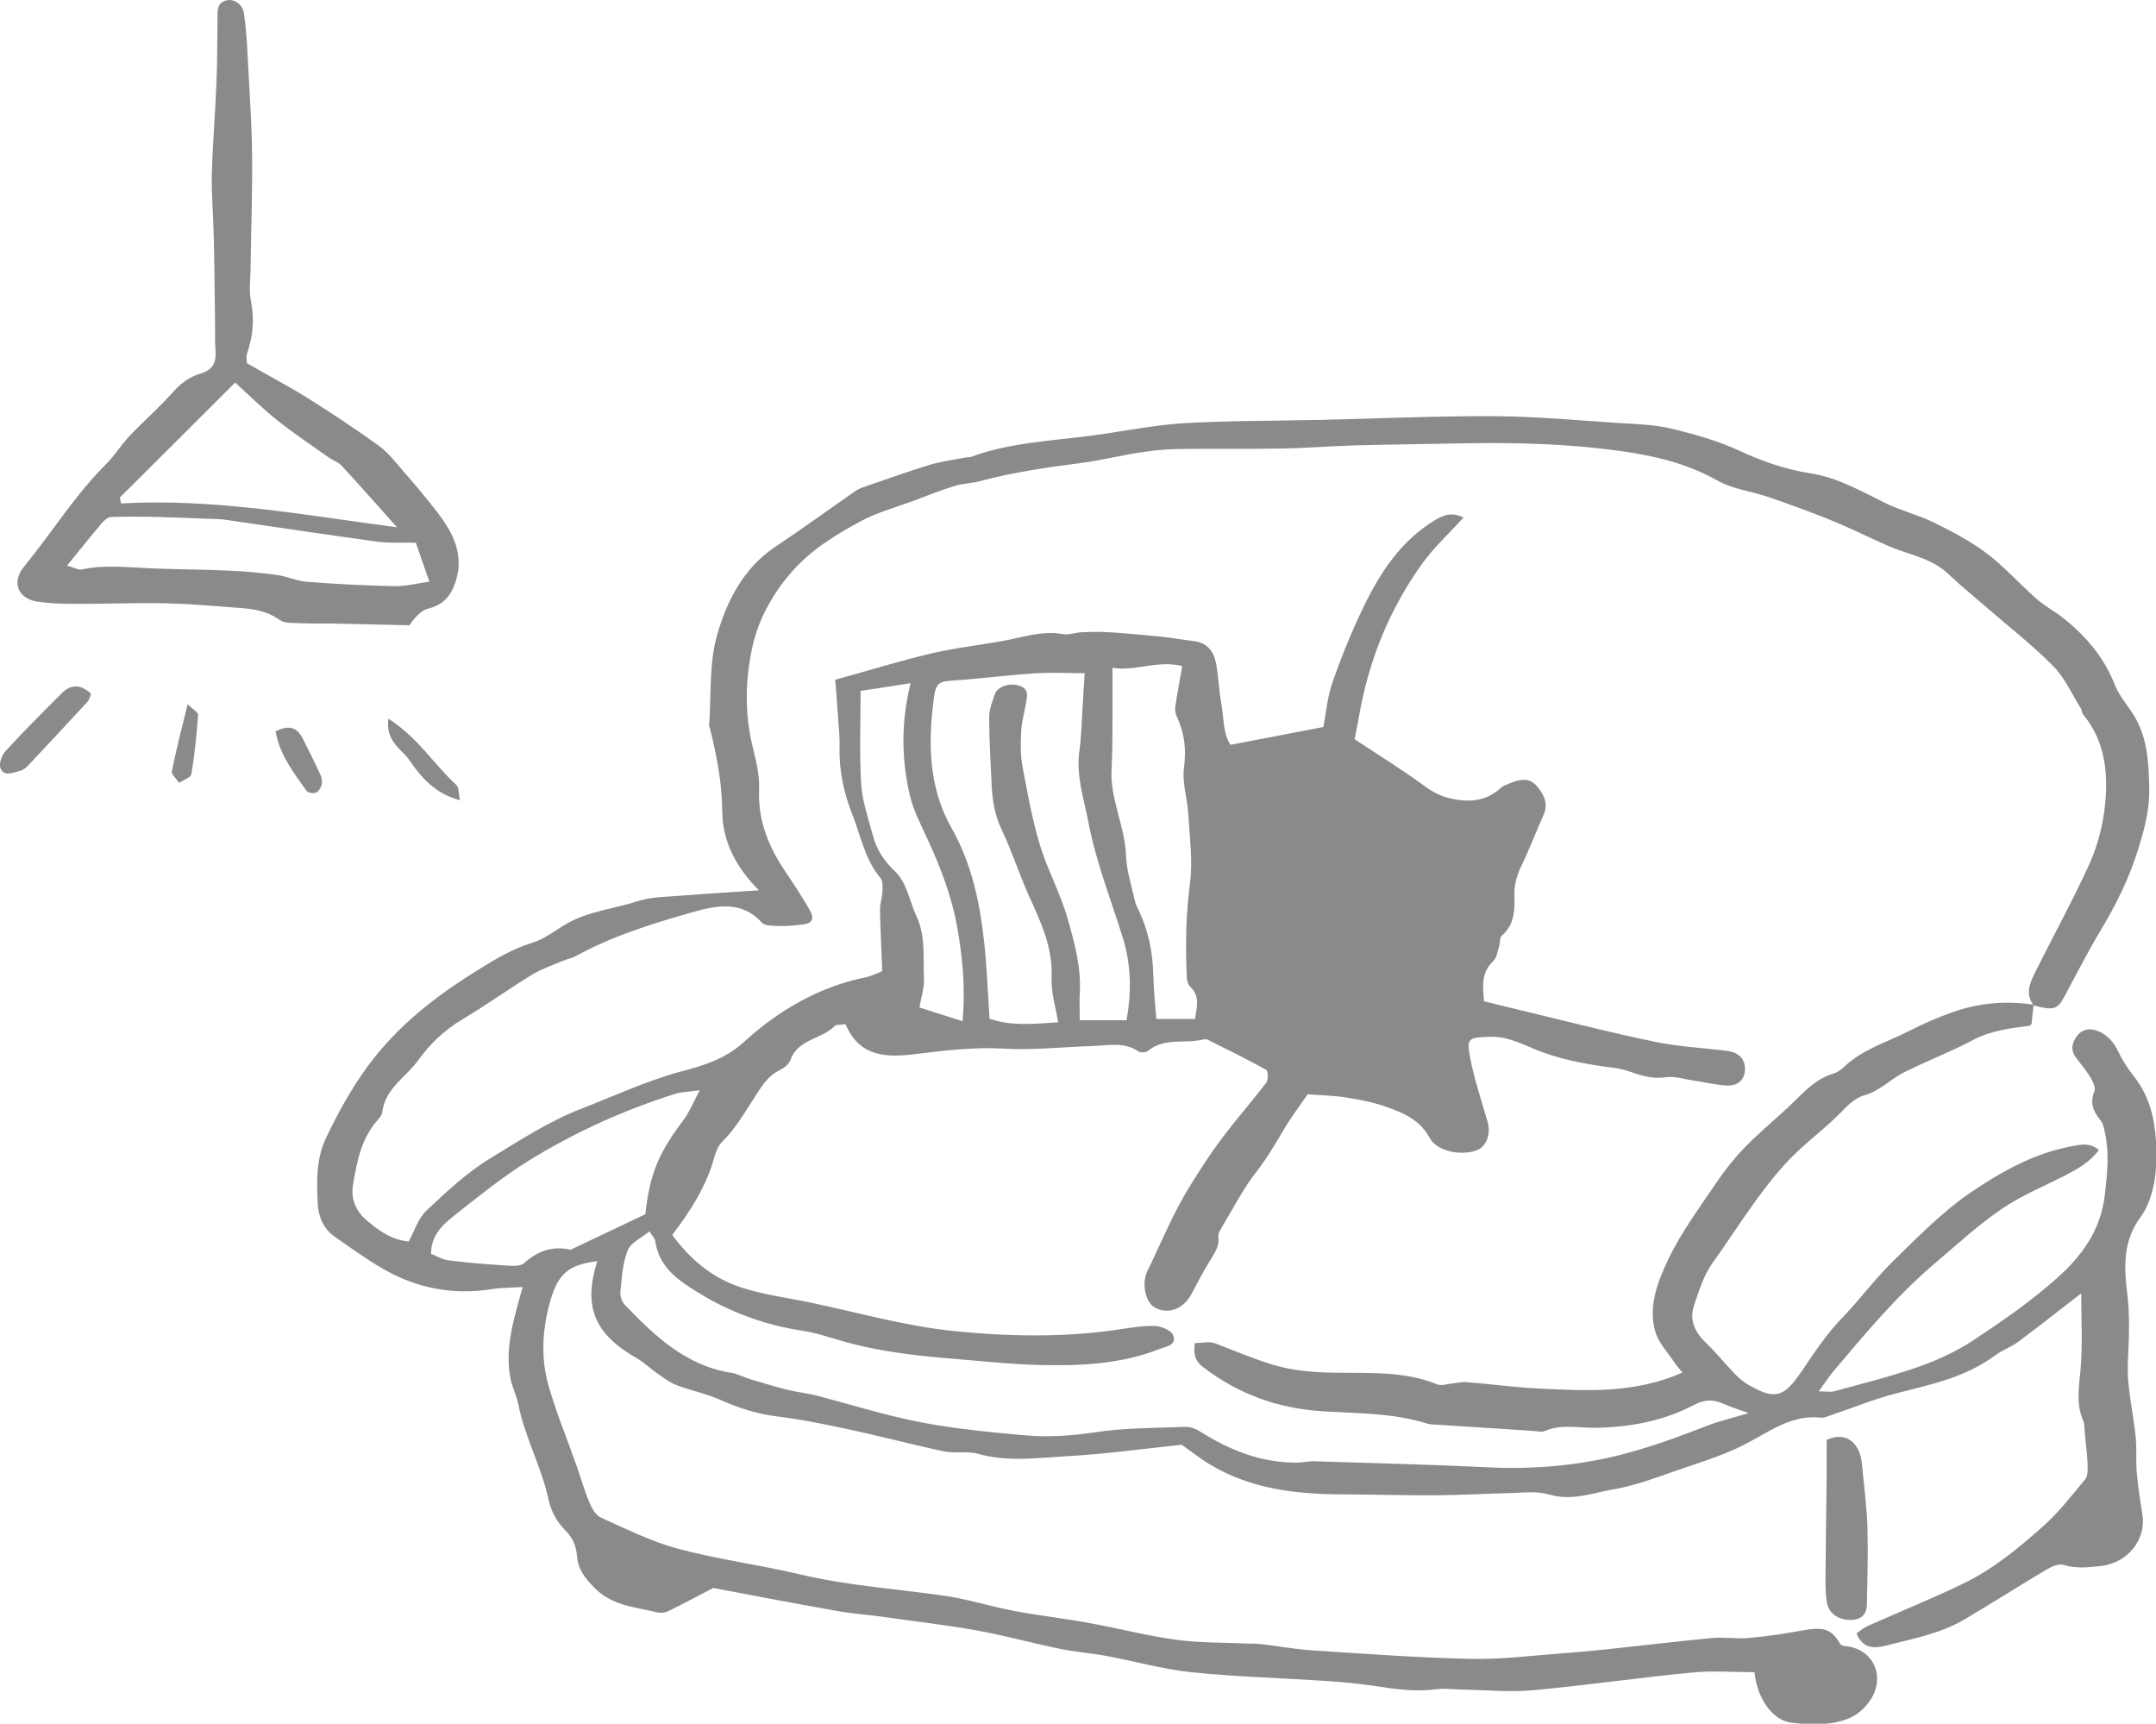 <?xml version="1.0" encoding="UTF-8"?><svg id="_レイヤー_2" xmlns="http://www.w3.org/2000/svg" viewBox="0 0 114.69 91.69"><defs><style>.cls-1{fill:#898a8a;stroke-width:0px;}</style></defs><g id="object"><path class="cls-1" d="m108.18,53.44c-.03.32-.07.63-.11,1.01,0,0-.05.1-.1.11-1.04.14-2.07.26-3.03.77-1.19.63-2.45,1.11-3.65,1.71-.72.36-1.28.99-2.11,1.22-.44.12-.85.49-1.18.84-.95.99-2.09,1.77-3.02,2.8-1.49,1.63-2.61,3.51-3.88,5.28-.47.66-.73,1.49-.99,2.28-.26.78.07,1.43.66,1.99.54.52,1,1.1,1.52,1.64.21.21.44.41.7.56,1.43.84,1.9.69,2.84-.69.66-.97,1.3-1.96,2.13-2.82.97-1,1.8-2.14,2.8-3.11,1.29-1.26,2.58-2.58,4.06-3.59,1.63-1.11,3.39-2.1,5.4-2.47.49-.09.96-.2,1.43.2-.48.66-1.13,1.01-1.8,1.36-1.14.58-2.35,1.08-3.4,1.8-1.27.87-2.41,1.93-3.59,2.93-1.98,1.69-3.64,3.68-5.31,5.66-.26.31-.48.65-.8,1.09.38,0,.61.05.81,0,1.49-.41,3-.78,4.46-1.29,1.03-.36,2.05-.83,2.96-1.43,1.54-1.02,3.08-2.08,4.45-3.31,1.33-1.18,2.35-2.57,2.55-4.52.12-1.1.23-2.15-.01-3.22-.05-.21-.08-.46-.21-.62-.39-.47-.61-.92-.35-1.56.08-.19-.07-.51-.19-.72-.23-.39-.53-.73-.8-1.1-.3-.4-.19-.8.08-1.15.26-.33.63-.41,1.03-.27.57.2.91.61,1.17,1.15.22.47.52.91.84,1.32.8,1.02,1.08,2.21,1.15,3.45.04.74.03,1.51-.11,2.24-.12.61-.35,1.27-.71,1.76-.93,1.26-.89,2.6-.71,4.06.15,1.22.09,2.46.03,3.7-.05,1.31.29,2.63.42,3.95.06.63,0,1.28.06,1.92.07.74.18,1.48.3,2.21.2,1.35-.81,2.56-2.2,2.72-.69.08-1.33.15-2.01-.06-.25-.08-.64.1-.91.26-1.46.87-2.9,1.79-4.36,2.65-1.29.76-2.76,1.02-4.18,1.39-.59.15-1.23.18-1.55-.66.2-.14.4-.3.62-.4,1.72-.77,3.48-1.47,5.17-2.3,1.52-.75,2.84-1.84,4.11-2.97.84-.74,1.54-1.65,2.26-2.52.15-.18.14-.53.13-.8-.02-.56-.1-1.12-.15-1.67-.02-.22,0-.46-.09-.66-.39-.91-.21-1.83-.13-2.77.11-1.25.03-2.52.03-3.99-1.21.93-2.28,1.78-3.37,2.59-.38.28-.86.44-1.24.73-1.57,1.16-3.41,1.53-5.24,2-1.17.3-2.29.77-3.44,1.15-.18.06-.37.16-.55.14-1.6-.18-2.78.78-4.09,1.44-1.1.56-2.3.93-3.47,1.33-1.14.39-2.28.84-3.46,1.04-1.12.19-2.23.64-3.44.28-.63-.19-1.35-.1-2.02-.08-1.32.03-2.64.11-3.96.12-1.65.01-3.3-.04-4.95-.05-2.53,0-4.99-.28-7.2-1.64-.51-.32-.98-.69-1.42-1-2.06.22-4.08.5-6.11.61-1.57.09-3.16.32-4.74-.13-.57-.16-1.22,0-1.81-.13-1.7-.36-3.37-.81-5.07-1.17-1.29-.28-2.59-.54-3.9-.7-1.06-.14-2.03-.47-2.99-.9-.72-.31-1.51-.47-2.25-.75-.37-.14-.7-.4-1.04-.63-.37-.26-.7-.59-1.09-.81-2.25-1.28-2.85-2.75-2.09-5.15-1.49.17-2.07.66-2.47,2.02-.45,1.52-.55,3.06-.13,4.57.41,1.44.99,2.84,1.49,4.26.24.67.43,1.37.71,2.02.12.29.33.65.6.77,1.34.6,2.68,1.27,4.08,1.65,2.14.57,4.36.86,6.52,1.37,2.54.6,5.14.77,7.71,1.14,1.23.18,2.43.57,3.66.8,1.3.25,2.61.39,3.92.63,1.56.28,3.1.68,4.67.9,1.3.18,2.63.15,3.94.21.19,0,.38,0,.57.02.93.11,1.85.28,2.78.34,2.8.18,5.59.39,8.39.45,1.66.04,3.32-.18,4.98-.3.83-.06,1.66-.14,2.49-.23,1.81-.19,3.61-.41,5.42-.58.63-.06,1.28.06,1.92,0,.94-.08,1.87-.22,2.8-.39,1.2-.22,1.6-.11,2.09.74.07.03.14.08.21.08,1.47.1,2.21,1.55,1.4,2.83-.33.51-.76.89-1.39,1.1-.94.31-1.88.25-2.81.15-1.01-.11-1.84-1.25-1.99-2.69-1.1,0-2.23-.09-3.33.02-2.82.27-5.63.68-8.46.94-1.18.11-2.39-.01-3.58-.03-.53,0-1.07-.09-1.59-.02-1.1.14-2.17-.01-3.26-.18-.94-.14-1.88-.22-2.83-.28-2.3-.15-4.62-.21-6.91-.45-1.53-.16-3.03-.59-4.55-.87-.82-.15-1.65-.21-2.46-.38-1.47-.3-2.91-.7-4.39-.97-1.67-.3-3.36-.49-5.04-.73-.78-.11-1.58-.16-2.36-.3-2.26-.4-4.52-.83-6.63-1.23-.85.44-1.63.86-2.41,1.24-.16.08-.39.1-.56.06-1.18-.29-2.42-.34-3.38-1.34-.5-.52-.84-.95-.9-1.68-.04-.5-.23-.97-.65-1.38-.4-.4-.73-.99-.85-1.55-.37-1.77-1.27-3.35-1.62-5.12-.09-.47-.33-.92-.42-1.39-.31-1.65.2-3.2.65-4.85-.59.04-1.15.03-1.69.12-2.03.32-3.93-.06-5.69-1.06-.91-.52-1.76-1.14-2.62-1.74-.6-.42-.87-1.07-.9-1.76-.05-1.17-.1-2.32.43-3.46.63-1.33,1.32-2.59,2.2-3.8,1.61-2.21,3.68-3.8,5.97-5.21.9-.56,1.78-1.08,2.81-1.4.66-.2,1.25-.68,1.86-1.03,1.16-.66,2.5-.77,3.74-1.18.7-.23,1.48-.23,2.23-.29,1.38-.11,2.77-.19,4.23-.29-1.18-1.19-1.94-2.56-1.95-4.2-.01-1.52-.3-2.98-.66-4.44,0-.04-.04-.07-.04-.11.12-1.61-.01-3.29.42-4.81.52-1.83,1.4-3.58,3.11-4.72,1.43-.95,2.82-1.97,4.24-2.95.15-.11.33-.18.51-.24,1.14-.39,2.26-.8,3.41-1.15.65-.2,1.33-.28,1.99-.41.07-.01.16,0,.23-.02,2.11-.78,4.34-.86,6.53-1.15,1.61-.22,3.21-.55,4.83-.65,2.47-.14,4.96-.12,7.44-.18,3.03-.07,6.07-.21,9.1-.19,2.19.01,4.38.22,6.56.36.94.06,1.91.08,2.82.3,1.24.3,2.49.65,3.65,1.19,1.22.57,2.44.98,3.76,1.19,1.43.22,2.67.94,3.95,1.57.83.41,1.76.63,2.59,1.04.98.48,1.97,1,2.83,1.65.95.72,1.76,1.64,2.66,2.43.45.39.99.67,1.45,1.04,1.18.95,2.14,2.08,2.7,3.52.19.48.52.9.82,1.33.9,1.26.98,2.66,1.01,4.17.02,1.14-.24,2.1-.56,3.15-.48,1.59-1.2,3.04-2.05,4.45-.68,1.14-1.29,2.34-1.92,3.51-.35.66-.58.72-1.62.44-.46-.61-.2-1.2.08-1.76.94-1.89,1.96-3.74,2.84-5.66.42-.91.71-1.93.84-2.92.23-1.82.12-3.62-1.13-5.14-.07-.08-.06-.22-.12-.32-.48-.77-.86-1.64-1.49-2.27-1.13-1.14-2.41-2.13-3.63-3.19-.65-.56-1.32-1.11-1.94-1.7-.91-.86-2.15-1.02-3.23-1.5-.82-.36-1.63-.76-2.46-1.12-1.24-.54-2.52-.99-3.8-1.44-.92-.32-1.95-.43-2.78-.9-1.62-.91-3.36-1.32-5.16-1.57-2.73-.38-5.47-.46-8.23-.41-1.96.04-3.93.06-5.89.11-1.33.04-2.65.15-3.98.17-1.71.03-3.41,0-5.12.02-.72,0-1.44.05-2.15.16-1.12.16-2.22.44-3.34.59-1.8.23-3.59.49-5.35.96-.44.12-.9.12-1.33.25-.75.23-1.48.52-2.22.8-.95.35-1.95.62-2.83,1.1-1.37.74-2.69,1.55-3.74,2.79-.98,1.15-1.69,2.49-1.99,3.85-.39,1.74-.43,3.6.02,5.4.18.72.36,1.48.33,2.22-.07,1.67.52,3.08,1.43,4.41.44.66.88,1.32,1.27,2.01.27.47.1.72-.41.76-.36.03-.73.09-1.09.08-.36-.02-.87.02-1.06-.19-1.07-1.18-2.43-.9-3.6-.57-2.16.61-4.32,1.27-6.31,2.37-.2.11-.43.14-.64.23-.56.24-1.14.43-1.66.74-1.25.77-2.45,1.63-3.71,2.38-.96.57-1.73,1.31-2.37,2.2-.65.89-1.73,1.47-1.89,2.71-.02.14-.11.29-.21.4-.9.99-1.14,2.21-1.35,3.48-.14.83.2,1.46.73,1.91.61.52,1.3,1.03,2.23,1.12.31-.57.51-1.24.95-1.65,1.06-1,2.16-2.03,3.4-2.78,1.57-.96,3.12-1.97,4.87-2.65,1.76-.68,3.46-1.48,5.29-1.97,1.19-.31,2.34-.67,3.32-1.56,1.85-1.69,4-2.94,6.5-3.45.29-.06.55-.2.86-.32-.04-1.13-.1-2.21-.12-3.29,0-.3.11-.6.13-.9.01-.26.04-.59-.1-.76-.84-1-1.05-2.25-1.51-3.41-.46-1.17-.71-2.37-.67-3.63.01-.42-.03-.83-.06-1.25-.05-.74-.11-1.48-.17-2.26,1.81-.5,3.5-1.03,5.23-1.43,1.43-.33,2.91-.45,4.34-.77.85-.19,1.66-.39,2.54-.23.32.06.67-.09,1.01-.1.49-.02.97-.03,1.46,0,.94.06,1.87.15,2.81.24.56.06,1.12.17,1.69.23.72.09,1.06.56,1.18,1.2.13.71.15,1.43.28,2.14.14.76.08,1.58.49,2.18,1.68-.32,3.26-.63,4.94-.95.14-.74.21-1.62.5-2.42.48-1.38,1.04-2.75,1.68-4.06.87-1.78,1.95-3.41,3.7-4.49.48-.29.92-.49,1.57-.17-.75.83-1.55,1.56-2.18,2.43-.68.93-1.26,1.94-1.76,2.98-.48,1.01-.87,2.08-1.17,3.16-.32,1.11-.48,2.27-.68,3.22,1.31.87,2.48,1.59,3.59,2.4.5.37.95.64,1.59.77,1.02.21,1.86.1,2.62-.6.11-.1.27-.14.4-.2.51-.22,1.06-.37,1.47.1.37.42.66.93.38,1.56-.39.86-.72,1.75-1.13,2.6-.25.52-.43,1.02-.42,1.61.02.79.03,1.6-.66,2.2-.14.12-.1.43-.17.64-.08.25-.12.56-.29.72-.69.64-.55,1.42-.5,2.14.89.22,1.69.42,2.5.61,2.2.53,4.4,1.1,6.62,1.55,1.25.26,2.54.32,3.82.48.64.08.99.48.94,1.05-.04.52-.4.84-1.04.79-.6-.05-1.19-.19-1.79-.28-.45-.07-.91-.22-1.34-.16-.67.1-1.26-.05-1.87-.27-.28-.1-.58-.18-.87-.22-1.31-.17-2.6-.38-3.86-.84-.91-.33-1.76-.86-2.8-.82-1.14.04-1.25.06-1.04,1.14.22,1.14.6,2.25.92,3.38.19.65-.06,1.33-.58,1.52-.8.3-2.1.07-2.49-.65-.48-.87-1.15-1.22-2.03-1.56-.8-.31-1.59-.47-2.4-.6-.62-.1-1.26-.11-2.07-.17-.36.53-.84,1.16-1.24,1.83-.46.77-.9,1.54-1.46,2.26-.74.94-1.29,2.03-1.91,3.06-.08.13-.15.29-.14.43.07.54-.24.92-.49,1.34-.33.55-.63,1.11-.92,1.67-.43.83-1.26,1.15-1.97.75-.54-.31-.72-1.36-.35-2.04.16-.29.29-.61.43-.91.39-.81.75-1.64,1.17-2.43.37-.7.79-1.37,1.22-2.03.41-.63.83-1.25,1.29-1.84.71-.92,1.47-1.79,2.17-2.71.11-.15.1-.62,0-.68-1.03-.57-2.09-1.09-3.15-1.62-.06-.03-.15,0-.22.01-.96.23-2.04-.12-2.91.59-.11.09-.41.12-.52.04-.77-.53-1.61-.31-2.43-.29-1.58.05-3.16.23-4.73.14-1.56-.09-3.08.09-4.61.28-1.57.2-3.06.21-3.81-1.58-.23.04-.48,0-.58.1-.69.71-1.95.68-2.35,1.8-.08.22-.34.43-.56.54-.7.33-1.04.98-1.42,1.56-.51.78-.97,1.59-1.65,2.25-.2.2-.33.51-.41.79-.42,1.54-1.24,2.85-2.25,4.17.92,1.26,2.09,2.26,3.57,2.76,1.2.41,2.49.57,3.74.83,2.55.53,5.08,1.26,7.65,1.52,2.82.29,5.68.35,8.52-.04.71-.1,1.43-.24,2.15-.23.36,0,.93.24,1.02.5.2.55-.43.61-.79.75-2.01.78-4.13.88-6.25.83-1.51-.03-3.02-.2-4.52-.32-2.14-.17-4.27-.41-6.34-1.04-.58-.17-1.16-.36-1.75-.45-2.01-.3-3.88-.97-5.6-2.03-1.07-.66-2.11-1.35-2.3-2.75-.02-.13-.15-.25-.31-.52-.43.35-1,.6-1.16,1.01-.27.68-.31,1.46-.39,2.21-.02.22.08.52.23.68,1.6,1.67,3.26,3.25,5.69,3.63.33.05.64.23.97.33.65.19,1.3.39,1.96.56.51.13,1.05.18,1.56.31,1.86.48,3.71,1.07,5.59,1.43,1.81.35,3.66.52,5.51.69,1.24.11,2.47.03,3.72-.16,1.6-.24,3.23-.23,4.85-.29.27-.01.58.13.81.28,1.57.98,3.23,1.64,5.11,1.62.3,0,.61-.08.91-.07,3.07.1,6.13.17,9.2.32,2.39.12,4.72-.07,7.05-.65,1.58-.4,3.09-.95,4.6-1.54.68-.27,1.4-.43,2.26-.69-.58-.21-1.01-.35-1.42-.53-.53-.23-1.01-.16-1.5.1-1.64.86-3.41,1.18-5.24,1.21-.9.01-1.8-.21-2.68.17-.16.07-.37.02-.56,0-1.69-.11-3.39-.22-5.08-.33-.23-.01-.46-.01-.68-.08-1.8-.56-3.67-.52-5.51-.64-2.38-.15-4.46-.91-6.34-2.34-.43-.32-.53-.68-.45-1.29.39,0,.78-.1,1.09.02.98.37,1.94.79,2.95,1.1.85.27,1.68.38,2.55.43,2.11.12,4.27-.18,6.31.65.19.08.45,0,.67-.03.3-.03.6-.11.89-.09,1.28.1,2.56.28,3.84.34,2.56.13,5.12.27,7.64-.85-.15-.19-.3-.34-.41-.51-.36-.55-.87-1.07-1.04-1.68-.38-1.34.14-2.66.69-3.82.69-1.45,1.67-2.76,2.57-4.1.44-.65.94-1.28,1.48-1.84.73-.75,1.54-1.43,2.31-2.14.74-.68,1.37-1.49,2.4-1.8.21-.06.42-.2.58-.35.98-.95,2.28-1.32,3.46-1.92.77-.39,1.55-.74,2.36-1.02,1.4-.49,2.85-.61,4.32-.38Zm-48.25.8c.28-1.55.23-2.97-.2-4.35-.63-2.04-1.43-4.03-1.83-6.15-.24-1.26-.67-2.48-.48-3.8.11-.78.12-1.58.17-2.36.04-.58.07-1.16.11-1.77-.86,0-1.79-.05-2.72.01-1.39.09-2.77.28-4.16.37-.84.05-1.03.1-1.14.93-.32,2.39-.29,4.76.94,6.93,1.08,1.91,1.51,3.99,1.74,6.13.14,1.33.19,2.68.28,4.01,1.19.41,2.35.27,3.65.19-.14-.84-.39-1.62-.35-2.38.07-1.57-.55-2.91-1.17-4.27-.54-1.19-.94-2.45-1.5-3.63-.36-.77-.48-1.55-.52-2.36-.05-1.2-.13-2.39-.13-3.59,0-.4.16-.81.29-1.2.14-.44.83-.66,1.36-.46.5.19.36.59.3.96-.09.5-.23,1-.25,1.5-.03.6-.04,1.21.07,1.8.26,1.4.51,2.81.92,4.17.4,1.33,1.09,2.57,1.47,3.9.37,1.29.74,2.61.66,4-.03.47,0,.94,0,1.45h2.49Zm-36.99,12.46c.29.11.59.3.9.34.94.12,1.88.2,2.82.26.41.02.97.11,1.22-.11.74-.66,1.52-.93,2.47-.71,1.36-.65,2.71-1.29,3.98-1.89.24-2.19.72-3.27,2.02-5,.33-.44.54-.97.87-1.59-.37.04-.54.06-.72.08-.19.03-.38.04-.56.1-2.74.86-5.34,2.04-7.78,3.54-1.38.85-2.65,1.88-3.92,2.88-.64.51-1.31,1.06-1.31,2.1Zm40.63-12.5c.09-.63.29-1.22-.27-1.73-.12-.11-.16-.34-.17-.52-.07-1.65-.05-3.29.17-4.94.16-1.21-.02-2.48-.09-3.72-.05-.82-.33-1.65-.23-2.43.13-.98.04-1.85-.37-2.72-.08-.16-.11-.37-.09-.54.1-.69.23-1.37.37-2.17-1.32-.33-2.54.3-3.71.09,0,.86,0,1.6,0,2.34,0,1.02,0,2.03-.05,3.05-.09,1.6.72,3.03.77,4.61.03.81.3,1.62.48,2.43.04.18.13.35.21.51.51,1.08.73,2.21.76,3.4.02.78.1,1.56.16,2.34h2.06Zm-12.37.13c.17-1.79,0-3.43-.29-5.06-.29-1.61-.87-3.11-1.55-4.59-.36-.79-.78-1.58-.97-2.41-.44-1.92-.46-3.87.05-5.93-.87.14-1.7.27-2.66.41,0,1.66-.07,3.31.03,4.95.06.92.38,1.83.62,2.73.19.74.59,1.36,1.16,1.9.67.64.78,1.58,1.15,2.38.51,1.07.36,2.2.41,3.31.03.54-.16,1.08-.24,1.57.8.26,1.46.47,2.28.73Z"/><path class="cls-1" d="m97.16,76.6c.97-.47,1.78.07,1.89,1.29.1,1.11.25,2.21.29,3.32.04,1.38,0,2.77-.03,4.15-.01.53-.32.82-.89.81-.62,0-1.14-.34-1.24-.94-.08-.48-.07-.98-.07-1.47.01-1.73.04-3.45.06-5.18,0-.62,0-1.24,0-1.99Z"/><path class="cls-1" d="m13.15,19.33c1.15.66,2.22,1.22,3.24,1.86,1.28.8,2.53,1.64,3.76,2.52.48.35.86.84,1.25,1.29.64.74,1.28,1.49,1.88,2.27.82,1.08,1.42,2.23.96,3.66-.24.75-.64,1.24-1.45,1.44-.39.09-.71.46-1.01.89-1.33-.03-2.66-.06-3.98-.09-.61-.01-1.22.01-1.83-.02-.38-.02-.84.02-1.11-.18-.8-.58-1.71-.6-2.61-.67-1.17-.09-2.35-.19-3.53-.21-1.58-.03-3.17.04-4.75.03-.65,0-1.3-.02-1.94-.11-1.07-.14-1.44-1.03-.75-1.87,1.48-1.81,2.72-3.82,4.39-5.48.45-.45.79-1.02,1.23-1.48.75-.79,1.58-1.51,2.3-2.32.42-.48.9-.82,1.47-.99.71-.21.85-.65.79-1.3-.04-.45-.01-.9-.02-1.36-.02-1.54-.03-3.09-.07-4.63-.02-1.12-.13-2.24-.1-3.36.04-1.57.18-3.15.24-4.72.05-1.18.05-2.36.06-3.54,0-.39-.03-.8.44-.93.42-.12.89.16.97.7.14.97.18,1.95.23,2.93.08,1.54.19,3.07.2,4.61.02,1.98-.05,3.95-.08,5.93,0,.61-.1,1.23.02,1.81.19.97.11,1.88-.21,2.8-.07.19,0,.44,0,.51Zm-6.78,7.13c.02.11.05.21.07.32,4.94-.28,9.76.62,14.68,1.27-1-1.12-1.96-2.21-2.94-3.27-.17-.19-.45-.28-.67-.43-.93-.66-1.88-1.29-2.77-2-.78-.62-1.49-1.33-2.23-2-2.06,2.06-4.1,4.09-6.14,6.12Zm-2.79,3.63c.36.1.59.24.78.2,1.21-.26,2.42-.11,3.64-.06,1.37.06,2.74.06,4.11.12.87.04,1.73.11,2.59.23.56.07,1.09.33,1.65.37,1.55.12,3.1.2,4.65.23.58.01,1.16-.14,1.84-.24-.29-.83-.52-1.49-.72-2.07-.78-.02-1.43.03-2.07-.06-2.71-.37-5.42-.78-8.12-1.17-.26-.04-.53-.03-.79-.04-.91-.04-1.81-.08-2.72-.1-.84-.02-1.67-.03-2.51,0-.18,0-.39.2-.52.36-.59.69-1.15,1.41-1.82,2.22Z"/><path class="cls-1" d="m4.84,36.91c-.08.2-.1.33-.17.4-1.08,1.17-2.15,2.33-3.24,3.48-.1.1-.25.18-.39.22-.36.1-.82.3-1.01-.13-.1-.23.05-.69.25-.91.97-1.06,1.99-2.08,3.01-3.1.48-.48,1-.48,1.55.03Z"/><path class="cls-1" d="m20.66,38.23c1.58,1.01,2.43,2.44,3.61,3.52.15.13.12.46.2.82-1.32-.35-2.07-1.22-2.69-2.13-.4-.59-1.28-.98-1.12-2.21Z"/><path class="cls-1" d="m14.67,38.9c.68-.34,1.12-.23,1.42.36.33.64.65,1.29.95,1.94.08.16.11.38.07.55-.04.16-.17.37-.32.42-.14.05-.42,0-.5-.12-.66-.95-1.41-1.87-1.63-3.15Z"/><path class="cls-1" d="m9.99,37.47c.29.28.56.43.55.55-.08,1.05-.18,2.11-.36,3.15-.03.19-.42.32-.65.47-.14-.21-.42-.44-.39-.61.23-1.14.52-2.26.84-3.56Z"/></g></svg>
